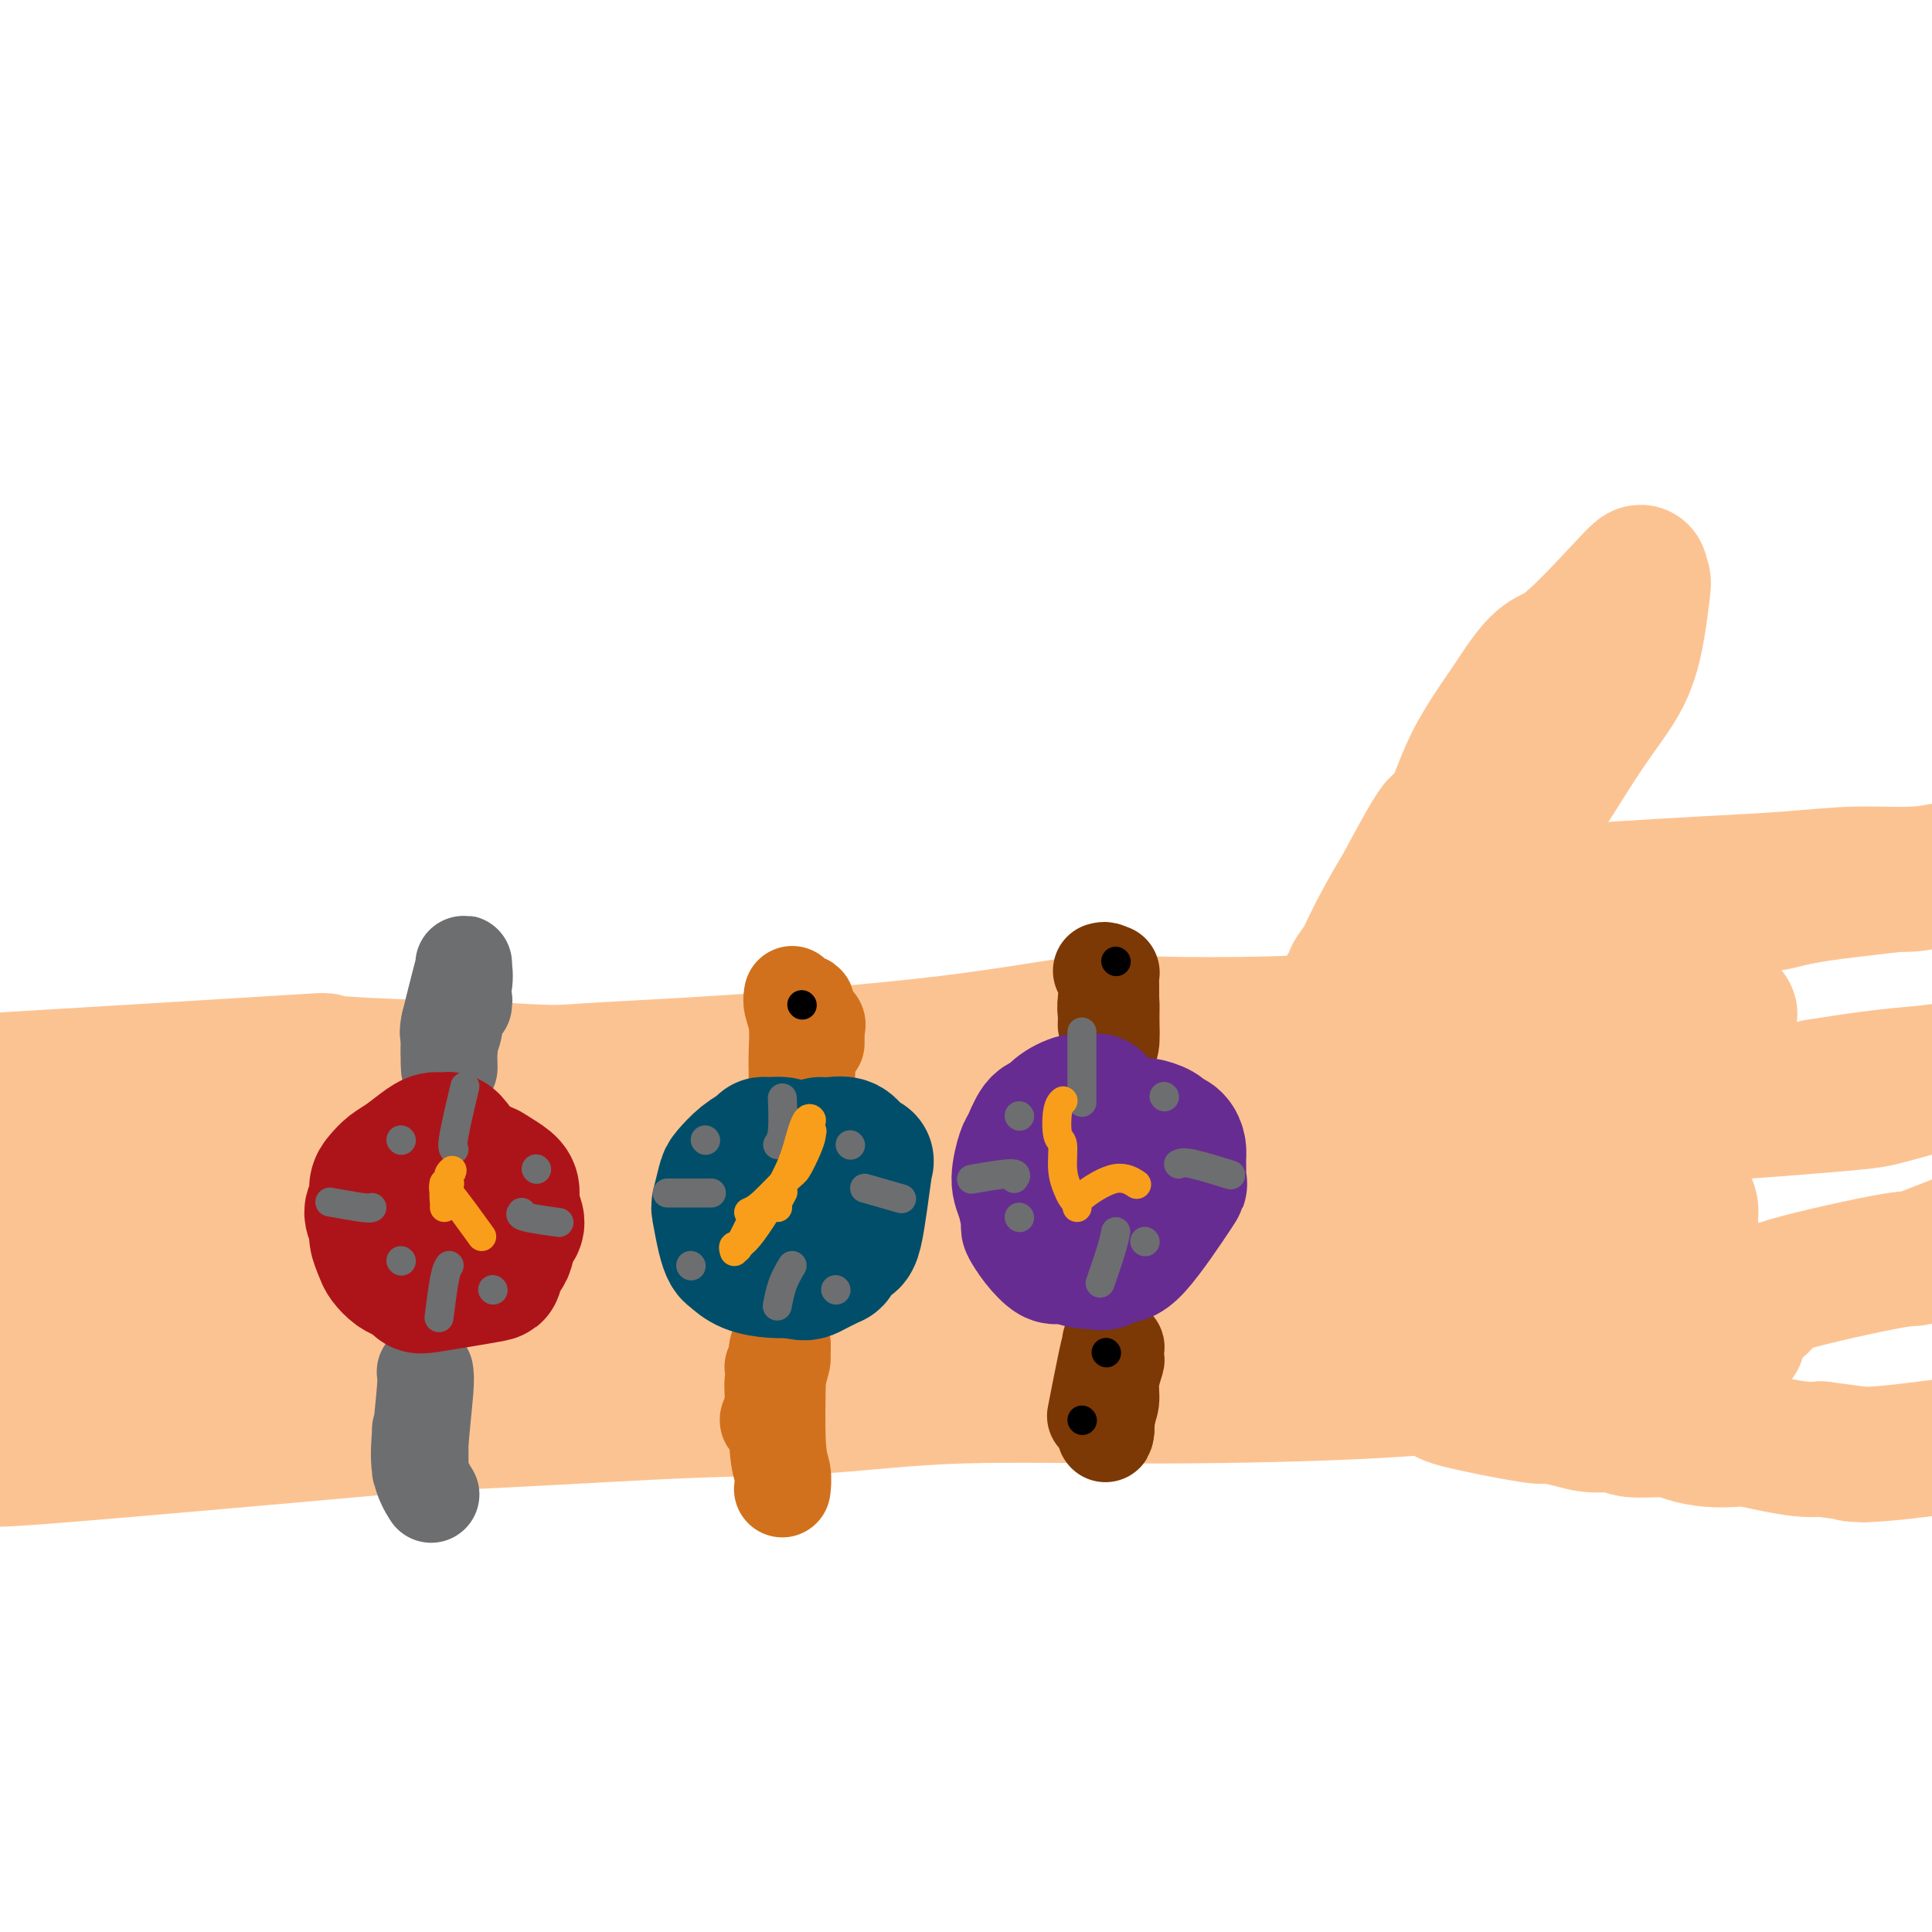 <svg viewBox='0 0 400 400' version='1.1' xmlns='http://www.w3.org/2000/svg' xmlns:xlink='http://www.w3.org/1999/xlink'><g fill='none' stroke='#FCC392' stroke-width='28' stroke-linecap='round' stroke-linejoin='round'><path d='M-6,224c27.530,-1.658 55.060,-3.316 66,-4c10.940,-0.684 5.291,-0.393 8,0c2.709,0.393 13.778,0.890 19,1c5.222,0.110 4.599,-0.166 8,0c3.401,0.166 10.828,0.776 17,1c6.172,0.224 11.089,0.064 14,0c2.911,-0.064 3.814,-0.032 8,0c4.186,0.032 11.653,0.065 16,0c4.347,-0.065 5.574,-0.228 9,0c3.426,0.228 9.049,0.846 14,1c4.951,0.154 9.228,-0.155 12,0c2.772,0.155 4.040,0.774 9,1c4.960,0.226 13.614,0.058 18,0c4.386,-0.058 4.505,-0.007 9,0c4.495,0.007 13.368,-0.029 18,0c4.632,0.029 5.025,0.125 8,0c2.975,-0.125 8.532,-0.471 12,-1c3.468,-0.529 4.846,-1.241 8,-2c3.154,-0.759 8.082,-1.564 11,-2c2.918,-0.436 3.824,-0.502 7,-1c3.176,-0.498 8.622,-1.428 12,-2c3.378,-0.572 4.689,-0.786 6,-1'/><path d='M303,215c8.400,-1.441 1.401,-0.543 0,0c-1.401,0.543 2.796,0.731 0,0c-2.796,-0.731 -12.585,-2.381 -20,-3c-7.415,-0.619 -12.458,-0.209 -20,0c-7.542,0.209 -17.585,0.215 -24,0c-6.415,-0.215 -9.201,-0.651 -15,0c-5.799,0.651 -14.609,2.390 -28,4c-13.391,1.610 -31.362,3.091 -45,4c-13.638,0.909 -22.943,1.245 -34,2c-11.057,0.755 -23.864,1.928 -32,3c-8.136,1.072 -11.600,2.042 -21,3c-9.400,0.958 -24.737,1.903 -36,3c-11.263,1.097 -18.452,2.346 -22,3c-3.548,0.654 -3.455,0.715 -5,1c-1.545,0.285 -4.727,0.796 -6,1c-1.273,0.204 -0.636,0.102 0,0'/><path d='M-2,247c19.497,-2.235 38.994,-4.469 62,-6c23.006,-1.531 49.523,-2.358 65,-3c15.477,-0.642 19.916,-1.100 26,-1c6.084,0.100 13.814,0.759 28,1c14.186,0.241 34.830,0.066 50,0c15.170,-0.066 24.867,-0.022 31,0c6.133,0.022 8.701,0.021 14,0c5.299,-0.021 13.329,-0.062 18,0c4.671,0.062 5.983,0.227 6,0c0.017,-0.227 -1.262,-0.844 -2,-1c-0.738,-0.156 -0.936,0.151 -4,0c-3.064,-0.151 -8.993,-0.761 -21,-1c-12.007,-0.239 -30.093,-0.108 -42,0c-11.907,0.108 -17.636,0.191 -29,0c-11.364,-0.191 -28.363,-0.657 -47,0c-18.637,0.657 -38.911,2.439 -59,4c-20.089,1.561 -39.993,2.903 -54,4c-14.007,1.097 -22.117,1.949 -28,3c-5.883,1.051 -9.538,2.300 -11,3c-1.462,0.700 -0.731,0.850 0,1'/><path d='M1,251c-3.460,1.716 7.390,2.505 21,2c13.610,-0.505 29.980,-2.304 40,-2c10.020,0.304 13.692,2.710 25,3c11.308,0.290 30.254,-1.535 41,-2c10.746,-0.465 13.291,0.430 28,1c14.709,0.570 41.582,0.814 60,1c18.418,0.186 28.382,0.313 35,0c6.618,-0.313 9.890,-1.066 15,-1c5.110,0.066 12.056,0.952 16,1c3.944,0.048 4.884,-0.741 4,-1c-0.884,-0.259 -3.591,0.012 -2,0c1.591,-0.012 7.481,-0.305 -6,0c-13.481,0.305 -46.332,1.210 -64,2c-17.668,0.790 -20.154,1.465 -31,2c-10.846,0.535 -30.052,0.929 -47,2c-16.948,1.071 -31.638,2.820 -43,4c-11.362,1.180 -19.396,1.790 -29,3c-9.604,1.210 -20.778,3.018 -33,5c-12.222,1.982 -25.492,4.138 -32,5c-6.508,0.862 -6.254,0.431 -6,0'/><path d='M-7,276c-23.833,2.833 -11.917,1.417 0,0'/><path d='M-3,287c35.106,-3.046 70.212,-6.091 90,-7c19.788,-0.909 24.258,0.320 30,1c5.742,0.680 12.755,0.813 29,1c16.245,0.187 41.720,0.429 57,1c15.280,0.571 20.363,1.473 27,2c6.637,0.527 14.827,0.681 23,1c8.173,0.319 16.328,0.803 22,1c5.672,0.197 8.862,0.107 13,0c4.138,-0.107 9.225,-0.230 13,0c3.775,0.230 6.238,0.813 8,1c1.762,0.187 2.823,-0.021 3,0c0.177,0.021 -0.530,0.271 -1,0c-0.470,-0.271 -0.702,-1.063 -1,-1c-0.298,0.063 -0.661,0.982 -2,1c-1.339,0.018 -3.654,-0.864 -7,-1c-3.346,-0.136 -7.723,0.473 -18,1c-10.277,0.527 -26.453,0.970 -42,1c-15.547,0.030 -30.466,-0.355 -42,0c-11.534,0.355 -19.684,1.448 -28,2c-8.316,0.552 -16.799,0.562 -28,1c-11.201,0.438 -25.120,1.302 -39,2c-13.880,0.698 -27.720,1.228 -37,2c-9.280,0.772 -13.998,1.785 -18,2c-4.002,0.215 -7.286,-0.367 -15,0c-7.714,0.367 -19.857,1.684 -32,3'/><path d='M2,301c-32.102,2.089 -13.856,1.310 -7,1c6.856,-0.310 2.323,-0.152 1,0c-1.323,0.152 0.563,0.296 6,0c5.437,-0.296 14.424,-1.034 37,-3c22.576,-1.966 58.739,-5.160 77,-7c18.261,-1.840 18.618,-2.324 24,-3c5.382,-0.676 15.789,-1.543 27,-2c11.211,-0.457 23.226,-0.504 33,-1c9.774,-0.496 17.307,-1.442 25,-2c7.693,-0.558 15.545,-0.726 21,-1c5.455,-0.274 8.513,-0.652 12,-1c3.487,-0.348 7.404,-0.667 11,-1c3.596,-0.333 6.870,-0.681 9,-1c2.130,-0.319 3.114,-0.607 4,-1c0.886,-0.393 1.673,-0.889 2,-1c0.327,-0.111 0.195,0.164 0,0c-0.195,-0.164 -0.454,-0.766 -2,-1c-1.546,-0.234 -4.378,-0.102 -6,0c-1.622,0.102 -2.035,0.172 -11,0c-8.965,-0.172 -26.483,-0.586 -44,-1'/><path d='M221,276c-14.896,-0.363 -21.635,0.229 -27,1c-5.365,0.771 -9.354,1.720 -15,2c-5.646,0.280 -12.948,-0.110 -8,0c4.948,0.110 22.145,0.720 29,1c6.855,0.280 3.367,0.230 9,0c5.633,-0.230 20.387,-0.640 30,-1c9.613,-0.360 14.084,-0.670 19,-1c4.916,-0.330 10.277,-0.681 15,-1c4.723,-0.319 8.808,-0.607 11,-1c2.192,-0.393 2.491,-0.890 3,-1c0.509,-0.110 1.227,0.166 1,0c-0.227,-0.166 -1.398,-0.775 -2,-1c-0.602,-0.225 -0.635,-0.065 -2,0c-1.365,0.065 -4.064,0.036 -9,0c-4.936,-0.036 -12.110,-0.079 -18,0c-5.890,0.079 -10.496,0.279 -16,0c-5.504,-0.279 -11.905,-1.037 -16,-2c-4.095,-0.963 -5.884,-2.132 -7,-3c-1.116,-0.868 -1.558,-1.434 -2,-2'/><path d='M216,267c-3.564,-1.908 0.028,-3.177 1,-4c0.972,-0.823 -0.674,-1.200 3,-4c3.674,-2.800 12.668,-8.024 16,-10c3.332,-1.976 1.001,-0.704 2,-1c0.999,-0.296 5.327,-2.158 9,-4c3.673,-1.842 6.689,-3.663 9,-5c2.311,-1.337 3.915,-2.192 6,-3c2.085,-0.808 4.649,-1.571 6,-2c1.351,-0.429 1.488,-0.524 2,-1c0.512,-0.476 1.400,-1.333 2,-2c0.600,-0.667 0.912,-1.143 2,-2c1.088,-0.857 2.952,-2.094 4,-3c1.048,-0.906 1.280,-1.482 2,-2c0.720,-0.518 1.928,-0.978 3,-2c1.072,-1.022 2.008,-2.605 4,-4c1.992,-1.395 5.039,-2.601 7,-4c1.961,-1.399 2.836,-2.992 4,-4c1.164,-1.008 2.618,-1.431 4,-3c1.382,-1.569 2.691,-4.285 4,-7'/><path d='M306,200c1.002,-1.985 1.507,-3.449 6,-6c4.493,-2.551 12.973,-6.190 17,-8c4.027,-1.810 3.601,-1.790 7,-2c3.399,-0.210 10.622,-0.648 17,-1c6.378,-0.352 11.910,-0.616 17,-1c5.090,-0.384 9.738,-0.886 14,-1c4.262,-0.114 8.140,0.162 12,0c3.860,-0.162 7.703,-0.762 10,-1c2.297,-0.238 3.047,-0.116 4,0c0.953,0.116 2.108,0.224 3,0c0.892,-0.224 1.522,-0.780 2,-1c0.478,-0.220 0.805,-0.103 1,0c0.195,0.103 0.257,0.193 0,0c-0.257,-0.193 -0.832,-0.670 -6,0c-5.168,0.670 -14.930,2.488 -23,4c-8.070,1.512 -14.449,2.718 -22,4c-7.551,1.282 -16.276,2.641 -25,4'/><path d='M340,191c-17.998,2.953 -24.994,4.335 -35,8c-10.006,3.665 -23.021,9.611 -28,12c-4.979,2.389 -1.923,1.219 -1,1c0.923,-0.219 -0.288,0.511 -1,1c-0.712,0.489 -0.925,0.735 -1,1c-0.075,0.265 -0.013,0.548 0,1c0.013,0.452 -0.024,1.074 0,1c0.024,-0.074 0.110,-0.845 0,-1c-0.110,-0.155 -0.418,0.306 0,0c0.418,-0.306 1.560,-1.378 3,-4c1.440,-2.622 3.179,-6.795 6,-11c2.821,-4.205 6.725,-8.444 9,-11c2.275,-2.556 2.922,-3.431 5,-6c2.078,-2.569 5.588,-6.833 8,-10c2.412,-3.167 3.726,-5.237 5,-7c1.274,-1.763 2.507,-3.218 4,-5c1.493,-1.782 3.247,-3.891 5,-6'/><path d='M319,155c8.413,-10.681 6.946,-6.885 7,-6c0.054,0.885 1.630,-1.141 2,-2c0.370,-0.859 -0.466,-0.550 0,-1c0.466,-0.450 2.235,-1.659 0,1c-2.235,2.659 -8.475,9.188 -12,13c-3.525,3.812 -4.336,4.908 -11,13c-6.664,8.092 -19.181,23.178 -24,29c-4.819,5.822 -1.940,2.378 -1,1c0.940,-1.378 -0.058,-0.689 0,-1c0.058,-0.311 1.173,-1.620 2,-3c0.827,-1.380 1.367,-2.830 3,-6c1.633,-3.170 4.360,-8.059 7,-12c2.640,-3.941 5.192,-6.933 7,-10c1.808,-3.067 2.871,-6.210 4,-9c1.129,-2.790 2.322,-5.226 4,-8c1.678,-2.774 3.839,-5.887 6,-9'/><path d='M313,145c6.604,-10.458 7.115,-8.102 11,-11c3.885,-2.898 11.144,-11.049 14,-14c2.856,-2.951 1.309,-0.702 1,0c-0.309,0.702 0.618,-0.143 1,0c0.382,0.143 0.218,1.276 0,3c-0.218,1.724 -0.489,4.041 -1,7c-0.511,2.959 -1.260,6.562 -3,10c-1.740,3.438 -4.471,6.712 -8,12c-3.529,5.288 -7.856,12.590 -11,17c-3.144,4.410 -5.106,5.927 -7,8c-1.894,2.073 -3.720,4.701 -6,8c-2.280,3.299 -5.013,7.269 -7,10c-1.987,2.731 -3.228,4.222 -5,6c-1.772,1.778 -4.074,3.841 -6,6c-1.926,2.159 -3.475,4.414 -5,7c-1.525,2.586 -3.026,5.504 -4,7c-0.974,1.496 -1.421,1.570 -2,2c-0.579,0.430 -1.289,1.215 -2,2'/><path d='M273,225c-9.738,13.219 -2.584,3.768 0,0c2.584,-3.768 0.599,-1.851 0,-2c-0.599,-0.149 0.188,-2.364 1,-4c0.812,-1.636 1.651,-2.694 2,-4c0.349,-1.306 0.210,-2.860 4,-11c3.790,-8.140 11.508,-22.867 15,-29c3.492,-6.133 2.756,-3.671 4,-5c1.244,-1.329 4.466,-6.449 7,-10c2.534,-3.551 4.379,-5.535 6,-7c1.621,-1.465 3.019,-2.413 4,-3c0.981,-0.587 1.546,-0.813 2,-1c0.454,-0.187 0.798,-0.334 1,0c0.202,0.334 0.261,1.148 0,2c-0.261,0.852 -0.844,1.741 -2,4c-1.156,2.259 -2.887,5.887 -5,10c-2.113,4.113 -4.608,8.711 -7,13c-2.392,4.289 -4.683,8.270 -7,12c-2.317,3.730 -4.662,7.209 -7,10c-2.338,2.791 -4.669,4.896 -7,7'/><path d='M284,207c-2.961,4.095 -3.365,5.834 -4,7c-0.635,1.166 -1.502,1.760 -1,2c0.502,0.240 2.373,0.126 3,0c0.627,-0.126 0.011,-0.263 1,-1c0.989,-0.737 3.582,-2.072 6,-3c2.418,-0.928 4.661,-1.448 9,-3c4.339,-1.552 10.773,-4.135 16,-6c5.227,-1.865 9.247,-3.012 12,-4c2.753,-0.988 4.238,-1.816 7,-3c2.762,-1.184 6.800,-2.724 11,-4c4.200,-1.276 8.561,-2.288 12,-3c3.439,-0.712 5.955,-1.123 10,-2c4.045,-0.877 9.619,-2.221 14,-3c4.381,-0.779 7.569,-0.993 10,-1c2.431,-0.007 4.105,0.194 6,0c1.895,-0.194 4.010,-0.783 5,-1c0.990,-0.217 0.854,-0.062 1,0c0.146,0.062 0.573,0.031 1,0'/><path d='M403,182c10.282,-1.698 6.486,-0.942 -1,0c-7.486,0.942 -18.664,2.071 -25,3c-6.336,0.929 -7.831,1.660 -10,2c-2.169,0.340 -5.011,0.290 -10,2c-4.989,1.710 -12.124,5.182 -19,8c-6.876,2.818 -13.493,4.984 -19,7c-5.507,2.016 -9.903,3.882 -13,5c-3.097,1.118 -4.895,1.490 -8,3c-3.105,1.510 -7.516,4.160 -11,6c-3.484,1.840 -6.040,2.872 -8,4c-1.960,1.128 -3.323,2.352 -4,3c-0.677,0.648 -0.668,0.719 -1,1c-0.332,0.281 -1.006,0.771 -1,1c0.006,0.229 0.692,0.198 1,0c0.308,-0.198 0.237,-0.564 1,-1c0.763,-0.436 2.359,-0.942 5,-1c2.641,-0.058 6.326,0.330 11,0c4.674,-0.330 10.335,-1.380 14,-2c3.665,-0.620 5.332,-0.810 7,-1'/><path d='M312,222c7.129,-0.886 5.452,-0.601 11,-2c5.548,-1.399 18.322,-4.481 24,-6c5.678,-1.519 4.260,-1.476 5,-2c0.740,-0.524 3.638,-1.615 5,-2c1.362,-0.385 1.187,-0.064 1,0c-0.187,0.064 -0.385,-0.129 -1,0c-0.615,0.129 -1.646,0.579 -3,1c-1.354,0.421 -3.031,0.813 -6,2c-2.969,1.187 -7.229,3.168 -13,5c-5.771,1.832 -13.051,3.514 -18,5c-4.949,1.486 -7.566,2.776 -10,4c-2.434,1.224 -4.686,2.380 -6,3c-1.314,0.620 -1.689,0.702 -2,1c-0.311,0.298 -0.558,0.812 -1,1c-0.442,0.188 -1.081,0.051 -1,0c0.081,-0.051 0.880,-0.014 2,0c1.120,0.014 2.560,0.007 4,0'/><path d='M303,232c0.707,0.120 -0.024,0.422 8,0c8.024,-0.422 24.804,-1.566 34,-2c9.196,-0.434 10.809,-0.157 12,0c1.191,0.157 1.960,0.194 5,0c3.040,-0.194 8.352,-0.619 13,-1c4.648,-0.381 8.631,-0.719 11,-1c2.369,-0.281 3.122,-0.505 5,-1c1.878,-0.495 4.881,-1.261 7,-2c2.119,-0.739 3.354,-1.452 5,-2c1.646,-0.548 3.703,-0.932 5,-1c1.297,-0.068 1.835,0.181 2,0c0.165,-0.181 -0.042,-0.792 0,-1c0.042,-0.208 0.332,-0.011 0,0c-0.332,0.011 -1.285,-0.162 -3,0c-1.715,0.162 -4.193,0.659 -7,1c-2.807,0.341 -5.945,0.526 -10,1c-4.055,0.474 -9.028,1.237 -14,2'/><path d='M348,235c0.735,-0.685 1.470,-1.370 -1,-1c-2.470,0.370 -8.144,1.797 -12,3c-3.856,1.203 -5.895,2.184 -9,3c-3.105,0.816 -7.278,1.466 -11,3c-3.722,1.534 -6.993,3.951 -10,6c-3.007,2.049 -5.750,3.728 -7,5c-1.250,1.272 -1.007,2.136 -2,3c-0.993,0.864 -3.222,1.727 -5,3c-1.778,1.273 -3.103,2.957 -4,4c-0.897,1.043 -1.364,1.445 -2,2c-0.636,0.555 -1.439,1.262 -2,2c-0.561,0.738 -0.880,1.506 -1,2c-0.120,0.494 -0.039,0.713 0,1c0.039,0.287 0.038,0.640 0,1c-0.038,0.360 -0.113,0.725 0,1c0.113,0.275 0.415,0.459 1,1c0.585,0.541 1.453,1.440 2,2c0.547,0.560 0.774,0.780 1,1'/><path d='M286,277c1.300,1.700 3.049,1.451 4,2c0.951,0.549 1.104,1.896 2,3c0.896,1.104 2.533,1.966 4,3c1.467,1.034 2.762,2.241 3,3c0.238,0.759 -0.581,1.069 3,2c3.581,0.931 11.562,2.483 15,3c3.438,0.517 2.334,-0.001 3,0c0.666,0.001 3.102,0.521 5,1c1.898,0.479 3.258,0.916 5,1c1.742,0.084 3.864,-0.184 5,0c1.136,0.184 1.284,0.820 3,1c1.716,0.180 5.000,-0.096 7,0c2.000,0.096 2.718,0.564 4,1c1.282,0.436 3.130,0.838 5,1c1.870,0.162 3.764,0.082 5,0c1.236,-0.082 1.816,-0.166 3,0c1.184,0.166 2.973,0.583 5,1c2.027,0.417 4.294,0.833 6,1c1.706,0.167 2.853,0.083 4,0'/><path d='M377,300c13.156,1.742 8.547,1.096 7,1c-1.547,-0.096 -0.032,0.359 5,0c5.032,-0.359 13.581,-1.531 17,-2c3.419,-0.469 1.710,-0.234 0,0'/><path d='M281,275c0.548,0.002 1.095,0.004 3,0c1.905,-0.004 5.167,-0.015 7,0c1.833,0.015 2.238,0.057 3,0c0.762,-0.057 1.881,-0.212 3,0c1.119,0.212 2.237,0.793 3,1c0.763,0.207 1.172,0.041 2,0c0.828,-0.041 2.076,0.041 3,0c0.924,-0.041 1.525,-0.207 3,0c1.475,0.207 3.826,0.788 6,1c2.174,0.212 4.171,0.057 6,0c1.829,-0.057 3.489,-0.016 5,0c1.511,0.016 2.874,0.008 4,0c1.126,-0.008 2.017,-0.016 3,0c0.983,0.016 2.059,0.057 3,0c0.941,-0.057 1.747,-0.211 3,0c1.253,0.211 2.953,0.788 5,1c2.047,0.212 4.442,0.061 6,0c1.558,-0.061 2.279,-0.030 3,0'/><path d='M352,278c12.075,0.002 6.762,-1.493 6,-3c-0.762,-1.507 3.027,-3.026 5,-4c1.973,-0.974 2.130,-1.404 2,-2c-0.130,-0.596 -0.548,-1.358 5,-3c5.548,-1.642 17.061,-4.164 22,-5c4.939,-0.836 3.303,0.013 6,-1c2.697,-1.013 9.726,-3.888 16,-6c6.274,-2.112 11.793,-3.461 14,-4c2.207,-0.539 1.104,-0.270 0,0'/><path d='M318,270c-0.041,-0.363 -0.083,-0.726 1,-1c1.083,-0.274 3.290,-0.459 5,-1c1.710,-0.541 2.923,-1.440 4,-2c1.077,-0.560 2.018,-0.783 3,-1c0.982,-0.217 2.006,-0.429 3,-1c0.994,-0.571 1.958,-1.501 3,-2c1.042,-0.499 2.163,-0.566 3,-1c0.837,-0.434 1.390,-1.233 2,-2c0.610,-0.767 1.276,-1.500 2,-2c0.724,-0.500 1.504,-0.765 2,-1c0.496,-0.235 0.707,-0.440 1,-1c0.293,-0.560 0.667,-1.474 1,-2c0.333,-0.526 0.623,-0.663 1,-1c0.377,-0.337 0.839,-0.874 1,-1c0.161,-0.126 0.021,0.159 0,0c-0.021,-0.159 0.077,-0.763 0,-1c-0.077,-0.237 -0.329,-0.106 -1,0c-0.671,0.106 -1.762,0.187 -2,0c-0.238,-0.187 0.375,-0.641 -2,0c-2.375,0.641 -7.740,2.378 -12,4c-4.260,1.622 -7.416,3.129 -12,5c-4.584,1.871 -10.595,4.106 -13,5c-2.405,0.894 -1.202,0.447 0,0'/><path d='M345,259c0.511,-0.733 1.022,-1.467 2,-2c0.978,-0.533 2.422,-0.867 3,-1c0.578,-0.133 0.289,-0.067 0,0'/><path d='M266,242c0.024,-0.506 0.048,-1.012 -4,0c-4.048,1.012 -12.167,3.542 -32,10c-19.833,6.458 -51.381,16.845 -64,21c-12.619,4.155 -6.310,2.077 0,0'/></g>
<g fill='none' stroke='#7C3805' stroke-width='20' stroke-linecap='round' stroke-linejoin='round'><path d='M228,201c0.414,-0.106 0.829,-0.213 1,0c0.171,0.213 0.099,0.745 0,1c-0.099,0.255 -0.227,0.232 0,1c0.227,0.768 0.807,2.328 1,4c0.193,1.672 -0.001,3.457 0,5c0.001,1.543 0.196,2.845 0,4c-0.196,1.155 -0.782,2.163 -1,3c-0.218,0.837 -0.069,1.503 0,2c0.069,0.497 0.057,0.826 0,1c-0.057,0.174 -0.159,0.193 0,-1c0.159,-1.193 0.580,-3.596 1,-6'/><path d='M230,215c0.155,-2.102 0.042,-3.858 0,-5c-0.042,-1.142 -0.011,-1.671 0,-2c0.011,-0.329 0.004,-0.457 0,-1c-0.004,-0.543 -0.005,-1.502 0,-2c0.005,-0.498 0.015,-0.534 0,-1c-0.015,-0.466 -0.057,-1.361 0,-2c0.057,-0.639 0.211,-1.022 0,0c-0.211,1.022 -0.789,3.449 -1,5c-0.211,1.551 -0.057,2.225 0,3c0.057,0.775 0.016,1.650 0,2c-0.016,0.350 -0.008,0.175 0,0'/><path d='M230,283c-0.001,-0.331 -0.003,-0.663 0,-1c0.003,-0.337 0.010,-0.680 0,-1c-0.010,-0.320 -0.037,-0.616 0,-1c0.037,-0.384 0.140,-0.857 0,0c-0.140,0.857 -0.521,3.042 -1,5c-0.479,1.958 -1.057,3.687 -1,5c0.057,1.313 0.747,2.208 1,3c0.253,0.792 0.068,1.480 0,2c-0.068,0.520 -0.018,0.871 0,1c0.018,0.129 0.005,0.037 0,0c-0.005,-0.037 -0.003,-0.018 0,0'/><path d='M229,296c-0.220,2.217 -0.269,-0.241 0,-2c0.269,-1.759 0.856,-2.819 1,-4c0.144,-1.181 -0.157,-2.483 0,-4c0.157,-1.517 0.770,-3.247 1,-4c0.230,-0.753 0.076,-0.527 0,-1c-0.076,-0.473 -0.072,-1.645 0,-2c0.072,-0.355 0.214,0.106 0,0c-0.214,-0.106 -0.783,-0.780 -1,-1c-0.217,-0.220 -0.083,0.013 0,0c0.083,-0.013 0.115,-0.271 0,0c-0.115,0.271 -0.377,1.073 -1,4c-0.623,2.927 -1.607,7.979 -2,10c-0.393,2.021 -0.197,1.010 0,0'/></g>
<g fill='none' stroke='#D2711D' stroke-width='20' stroke-linecap='round' stroke-linejoin='round'><path d='M169,216c-0.004,-0.225 -0.009,-0.450 0,-1c0.009,-0.550 0.030,-1.426 0,-2c-0.030,-0.574 -0.112,-0.844 0,-1c0.112,-0.156 0.419,-0.196 0,1c-0.419,1.196 -1.563,3.627 -2,5c-0.437,1.373 -0.166,1.689 0,2c0.166,0.311 0.226,0.617 0,1c-0.226,0.383 -0.739,0.842 -1,1c-0.261,0.158 -0.270,0.017 0,0c0.270,-0.017 0.818,0.092 1,0c0.182,-0.092 -0.003,-0.386 0,-1c0.003,-0.614 0.193,-1.550 0,-2c-0.193,-0.450 -0.769,-0.414 -1,-1c-0.231,-0.586 -0.115,-1.793 0,-3'/><path d='M166,215c-0.232,-1.365 -0.311,-1.779 0,-3c0.311,-1.221 1.013,-3.250 1,-4c-0.013,-0.750 -0.739,-0.223 -1,0c-0.261,0.223 -0.056,0.141 0,2c0.056,1.859 -0.038,5.658 0,8c0.038,2.342 0.206,3.225 0,4c-0.206,0.775 -0.788,1.441 -1,2c-0.212,0.559 -0.056,1.010 0,1c0.056,-0.010 0.011,-0.481 0,-1c-0.011,-0.519 0.011,-1.085 0,-2c-0.011,-0.915 -0.055,-2.179 0,-4c0.055,-1.821 0.211,-4.199 0,-6c-0.211,-1.801 -0.788,-3.023 -1,-4c-0.212,-0.977 -0.061,-1.708 0,-2c0.061,-0.292 0.030,-0.146 0,0'/><path d='M160,283c0.425,-0.339 0.851,-0.678 1,-1c0.149,-0.322 0.023,-0.626 0,-1c-0.023,-0.374 0.057,-0.819 0,-1c-0.057,-0.181 -0.250,-0.099 0,0c0.250,0.099 0.942,0.216 1,1c0.058,0.784 -0.519,2.234 -1,4c-0.481,1.766 -0.866,3.848 -1,5c-0.134,1.152 -0.018,1.373 0,2c0.018,0.627 -0.063,1.658 0,2c0.063,0.342 0.270,-0.005 0,0c-0.270,0.005 -1.015,0.363 -1,0c0.015,-0.363 0.791,-1.448 1,-3c0.209,-1.552 -0.150,-3.571 0,-5c0.150,-1.429 0.810,-2.269 1,-3c0.190,-0.731 -0.088,-1.352 0,-2c0.088,-0.648 0.544,-1.324 1,-2'/><path d='M162,279c0.084,-2.432 -0.706,-1.011 -1,0c-0.294,1.011 -0.093,1.613 0,2c0.093,0.387 0.077,0.560 0,4c-0.077,3.440 -0.217,10.149 0,14c0.217,3.851 0.789,4.845 1,6c0.211,1.155 0.060,2.473 0,3c-0.060,0.527 -0.030,0.264 0,0'/></g>
<g fill='none' stroke='#6D6E70' stroke-width='20' stroke-linecap='round' stroke-linejoin='round'><path d='M96,208c-0.024,-0.467 -0.049,-0.934 0,-1c0.049,-0.066 0.171,0.270 0,0c-0.171,-0.270 -0.634,-1.144 -1,0c-0.366,1.144 -0.634,4.308 -1,6c-0.366,1.692 -0.831,1.912 -1,3c-0.169,1.088 -0.044,3.046 0,4c0.044,0.954 0.005,0.906 0,1c-0.005,0.094 0.023,0.330 0,0c-0.023,-0.330 -0.097,-1.225 0,-3c0.097,-1.775 0.363,-4.428 1,-7c0.637,-2.572 1.643,-5.062 2,-7c0.357,-1.938 0.065,-3.324 0,-4c-0.065,-0.676 0.098,-0.644 0,0c-0.098,0.644 -0.457,1.898 -1,4c-0.543,2.102 -1.272,5.051 -2,8'/><path d='M93,212c-0.467,2.311 -0.133,2.089 0,2c0.133,-0.089 0.067,-0.044 0,0'/><path d='M88,284c0.113,0.596 0.226,1.192 0,4c-0.226,2.808 -0.793,7.827 -1,11c-0.207,3.173 -0.056,4.498 0,5c0.056,0.502 0.015,0.180 0,0c-0.015,-0.180 -0.004,-0.220 0,0c0.004,0.220 0.002,0.698 0,0c-0.002,-0.698 -0.002,-2.572 0,-4c0.002,-1.428 0.008,-2.410 0,-3c-0.008,-0.590 -0.030,-0.788 0,-1c0.030,-0.212 0.111,-0.438 0,1c-0.111,1.438 -0.415,4.541 0,7c0.415,2.459 1.547,4.274 2,5c0.453,0.726 0.226,0.363 0,0'/></g>
<g fill='none' stroke='#AD1419' stroke-width='28' stroke-linecap='round' stroke-linejoin='round'><path d='M94,237c-0.334,-0.422 -0.668,-0.844 -1,-1c-0.332,-0.156 -0.662,-0.046 -1,0c-0.338,0.046 -0.685,0.029 -1,0c-0.315,-0.029 -0.599,-0.068 -1,0c-0.401,0.068 -0.921,0.244 -2,1c-1.079,0.756 -2.719,2.093 -4,3c-1.281,0.907 -2.205,1.382 -3,2c-0.795,0.618 -1.463,1.377 -2,2c-0.537,0.623 -0.943,1.110 -1,2c-0.057,0.890 0.237,2.182 0,3c-0.237,0.818 -1.004,1.164 -1,2c0.004,0.836 0.777,2.164 1,3c0.223,0.836 -0.106,1.180 0,2c0.106,0.820 0.647,2.118 1,3c0.353,0.882 0.517,1.350 1,2c0.483,0.650 1.284,1.483 2,2c0.716,0.517 1.347,0.719 2,1c0.653,0.281 1.326,0.640 2,1'/><path d='M86,265c1.043,1.271 0.149,1.450 3,1c2.851,-0.450 9.446,-1.528 12,-2c2.554,-0.472 1.067,-0.338 1,-1c-0.067,-0.662 1.285,-2.119 2,-3c0.715,-0.881 0.795,-1.184 1,-2c0.205,-0.816 0.537,-2.144 1,-3c0.463,-0.856 1.056,-1.241 1,-2c-0.056,-0.759 -0.761,-1.891 -1,-3c-0.239,-1.109 -0.010,-2.195 0,-3c0.010,-0.805 -0.197,-1.330 -1,-2c-0.803,-0.670 -2.201,-1.486 -3,-2c-0.799,-0.514 -0.998,-0.725 -2,-1c-1.002,-0.275 -2.808,-0.612 -4,-1c-1.192,-0.388 -1.769,-0.825 -2,-1c-0.231,-0.175 -0.115,-0.087 0,0'/></g>
<g fill='none' stroke='#004E6A' stroke-width='28' stroke-linecap='round' stroke-linejoin='round'><path d='M163,238c-0.110,-0.428 -0.220,-0.856 -1,-1c-0.780,-0.144 -2.230,-0.004 -3,0c-0.770,0.004 -0.861,-0.129 -1,0c-0.139,0.129 -0.328,0.518 -1,1c-0.672,0.482 -1.827,1.057 -3,2c-1.173,0.943 -2.364,2.255 -3,3c-0.636,0.745 -0.717,0.925 -1,2c-0.283,1.075 -0.768,3.047 -1,4c-0.232,0.953 -0.213,0.889 0,2c0.213,1.111 0.619,3.398 1,5c0.381,1.602 0.737,2.521 1,3c0.263,0.479 0.431,0.520 1,1c0.569,0.480 1.538,1.398 3,2c1.462,0.602 3.418,0.886 5,1c1.582,0.114 2.791,0.057 4,0'/><path d='M164,263c2.684,0.739 2.893,0.585 4,0c1.107,-0.585 3.113,-1.603 4,-2c0.887,-0.397 0.656,-0.174 1,-1c0.344,-0.826 1.263,-2.700 2,-3c0.737,-0.300 1.292,0.973 2,-2c0.708,-2.973 1.567,-10.194 2,-13c0.433,-2.806 0.438,-1.197 0,-1c-0.438,0.197 -1.319,-1.019 -2,-2c-0.681,-0.981 -1.162,-1.727 -2,-2c-0.838,-0.273 -2.033,-0.074 -3,0c-0.967,0.074 -1.705,0.021 -2,0c-0.295,-0.021 -0.148,-0.011 0,0'/></g>
<g fill='none' stroke='#672C91' stroke-width='28' stroke-linecap='round' stroke-linejoin='round'><path d='M227,229c0.051,-0.435 0.103,-0.869 0,-1c-0.103,-0.131 -0.359,0.042 -1,0c-0.641,-0.042 -1.667,-0.298 -3,0c-1.333,0.298 -2.973,1.151 -4,2c-1.027,0.849 -1.443,1.694 -2,2c-0.557,0.306 -1.257,0.074 -2,1c-0.743,0.926 -1.530,3.009 -2,4c-0.470,0.991 -0.625,0.890 -1,2c-0.375,1.110 -0.971,3.430 -1,5c-0.029,1.570 0.510,2.390 1,4c0.490,1.610 0.930,4.010 1,5c0.070,0.990 -0.231,0.570 0,1c0.231,0.430 0.993,1.709 2,3c1.007,1.291 2.260,2.593 3,3c0.740,0.407 0.969,-0.083 2,0c1.031,0.083 2.866,0.738 4,1c1.134,0.262 1.567,0.131 2,0'/><path d='M226,261c2.291,0.693 2.519,0.425 3,0c0.481,-0.425 1.215,-1.009 2,-1c0.785,0.009 1.622,0.609 4,-2c2.378,-2.609 6.298,-8.428 8,-11c1.702,-2.572 1.186,-1.897 1,-2c-0.186,-0.103 -0.043,-0.983 0,-2c0.043,-1.017 -0.014,-2.170 0,-3c0.014,-0.830 0.098,-1.337 0,-2c-0.098,-0.663 -0.380,-1.483 -1,-2c-0.620,-0.517 -1.578,-0.731 -2,-1c-0.422,-0.269 -0.306,-0.594 -1,-1c-0.694,-0.406 -2.196,-0.892 -3,-1c-0.804,-0.108 -0.909,0.163 -2,0c-1.091,-0.163 -3.169,-0.761 -4,-1c-0.831,-0.239 -0.416,-0.120 0,0'/><path d='M233,237c-0.417,0.000 -0.833,0.000 -1,0c-0.167,0.000 -0.083,0.000 0,0'/></g>
<g fill='none' stroke='#6D6E70' stroke-width='6' stroke-linecap='round' stroke-linejoin='round'><path d='M224,228c0.000,0.378 0.000,0.756 0,-2c0.000,-2.756 0.000,-8.644 0,-11c0.000,-2.356 0.000,-1.178 0,0'/><path d='M244,241c0.489,-0.222 0.978,-0.444 3,0c2.022,0.444 5.578,1.556 7,2c1.422,0.444 0.711,0.222 0,0'/><path d='M210,244c0.356,-0.533 0.711,-1.067 -1,-1c-1.711,0.067 -5.489,0.733 -7,1c-1.511,0.267 -0.756,0.133 0,0'/><path d='M231,255c-0.200,1.022 -0.400,2.044 -1,4c-0.600,1.956 -1.600,4.844 -2,6c-0.400,1.156 -0.200,0.578 0,0'/><path d='M161,237c0.422,-0.600 0.844,-1.200 1,-3c0.156,-1.800 0.044,-4.800 0,-6c-0.044,-1.200 -0.022,-0.600 0,0'/><path d='M179,246c2.917,0.833 5.833,1.667 7,2c1.167,0.333 0.583,0.167 0,0'/><path d='M147,247c0.356,0.000 0.711,0.000 -1,0c-1.711,0.000 -5.489,0.000 -7,0c-1.511,0.000 -0.756,0.000 0,0'/><path d='M164,262c-0.733,1.244 -1.467,2.489 -2,4c-0.533,1.511 -0.867,3.289 -1,4c-0.133,0.711 -0.067,0.356 0,0'/><path d='M94,238c-0.222,-0.267 -0.444,-0.533 0,-3c0.444,-2.467 1.556,-7.133 2,-9c0.444,-1.867 0.222,-0.933 0,0'/><path d='M108,251c-0.244,0.311 -0.489,0.622 1,1c1.489,0.378 4.711,0.822 6,1c1.289,0.178 0.644,0.089 0,0'/><path d='M77,250c-0.178,0.111 -0.356,0.222 -2,0c-1.644,-0.222 -4.756,-0.778 -6,-1c-1.244,-0.222 -0.622,-0.111 0,0'/><path d='M93,262c-0.311,0.489 -0.622,0.978 -1,3c-0.378,2.022 -0.822,5.578 -1,7c-0.178,1.422 -0.089,0.711 0,0'/><path d='M173,267c0.000,0.000 0.100,0.100 0.1,0.1'/><path d='M143,262c0.000,0.000 0.100,0.100 0.1,0.1'/><path d='M146,236c0.000,0.000 0.100,0.100 0.1,0.1'/><path d='M176,237c0.000,0.000 0.100,0.100 0.1,0.1'/><path d='M211,231c0.000,0.000 0.100,0.100 0.1,0.1'/><path d='M211,252c0.000,0.000 0.100,0.100 0.1,0.1'/><path d='M237,257c0.000,0.000 0.100,0.100 0.1,0.1'/><path d='M241,227c0.000,0.000 0.100,0.100 0.1,0.1'/><path d='M83,261c0.000,0.000 0.100,0.100 0.1,0.1'/><path d='M83,236c0.000,0.000 0.100,0.100 0.1,0.1'/><path d='M111,242c0.000,0.000 0.100,0.100 0.1,0.1'/><path d='M102,267c0.000,0.000 0.100,0.100 0.1,0.1'/></g>
<g fill='none' stroke='#F99E1B' stroke-width='6' stroke-linecap='round' stroke-linejoin='round'><path d='M92,250c0.030,-0.116 0.061,-0.231 0,-1c-0.061,-0.769 -0.212,-2.191 0,-3c0.212,-0.809 0.788,-1.004 1,-1c0.212,0.004 0.062,0.207 0,0c-0.062,-0.207 -0.035,-0.823 0,-1c0.035,-0.177 0.077,0.085 0,0c-0.077,-0.085 -0.273,-0.516 0,-1c0.273,-0.484 1.015,-1.020 1,-1c-0.015,0.020 -0.789,0.597 -1,1c-0.211,0.403 0.139,0.634 0,1c-0.139,0.366 -0.768,0.868 -1,1c-0.232,0.132 -0.066,-0.105 0,0c0.066,0.105 0.033,0.553 0,1'/><path d='M92,246c-0.286,0.214 -0.500,-0.750 1,1c1.500,1.750 4.714,6.214 6,8c1.286,1.786 0.643,0.893 0,0'/><path d='M161,250c-0.113,-0.196 -0.226,-0.393 0,-1c0.226,-0.607 0.792,-1.625 1,-2c0.208,-0.375 0.060,-0.107 0,0c-0.060,0.107 -0.030,0.054 0,0'/><path d='M156,252c-0.200,0.400 -0.400,0.800 -1,2c-0.600,1.200 -1.600,3.200 -2,4c-0.400,0.800 -0.200,0.400 0,0'/><path d='M155,251c0.748,-0.313 1.497,-0.626 3,-2c1.503,-1.374 3.761,-3.808 5,-5c1.239,-1.192 1.458,-1.140 2,-2c0.542,-0.860 1.408,-2.631 2,-4c0.592,-1.369 0.909,-2.338 1,-3c0.091,-0.662 -0.044,-1.019 0,-1c0.044,0.019 0.269,0.414 0,0c-0.269,-0.414 -1.031,-1.637 -1,-2c0.031,-0.363 0.854,0.133 1,0c0.146,-0.133 -0.387,-0.895 -1,0c-0.613,0.895 -1.307,3.448 -2,6'/><path d='M165,238c-0.613,1.874 -1.145,3.560 -3,7c-1.855,3.440 -5.033,8.633 -7,11c-1.967,2.367 -2.722,1.906 -3,2c-0.278,0.094 -0.079,0.741 0,1c0.079,0.259 0.040,0.129 0,0'/><path d='M223,249c-0.342,-0.279 -0.684,-0.557 -1,-1c-0.316,-0.443 -0.608,-1.050 -1,-2c-0.392,-0.950 -0.886,-2.244 -1,-4c-0.114,-1.756 0.152,-3.973 0,-5c-0.152,-1.027 -0.721,-0.863 -1,-2c-0.279,-1.137 -0.267,-3.575 0,-5c0.267,-1.425 0.791,-1.836 1,-2c0.209,-0.164 0.105,-0.082 0,0'/><path d='M223,250c-0.077,-0.295 -0.153,-0.590 0,-1c0.153,-0.410 0.536,-0.935 2,-2c1.464,-1.065 4.010,-2.671 6,-3c1.990,-0.329 3.426,0.620 4,1c0.574,0.380 0.287,0.190 0,0'/></g>
<g fill='none' stroke='#000000' stroke-width='6' stroke-linecap='round' stroke-linejoin='round'><path d='M231,199c0.000,0.000 0.100,0.100 0.1,0.1'/><path d='M229,280c0.000,0.000 0.100,0.100 0.1,0.1'/><path d='M224,294c0.000,0.000 0.100,0.100 0.1,0.1'/><path d='M166,208c0.000,0.000 0.100,0.100 0.1,0.1'/></g>
</svg>